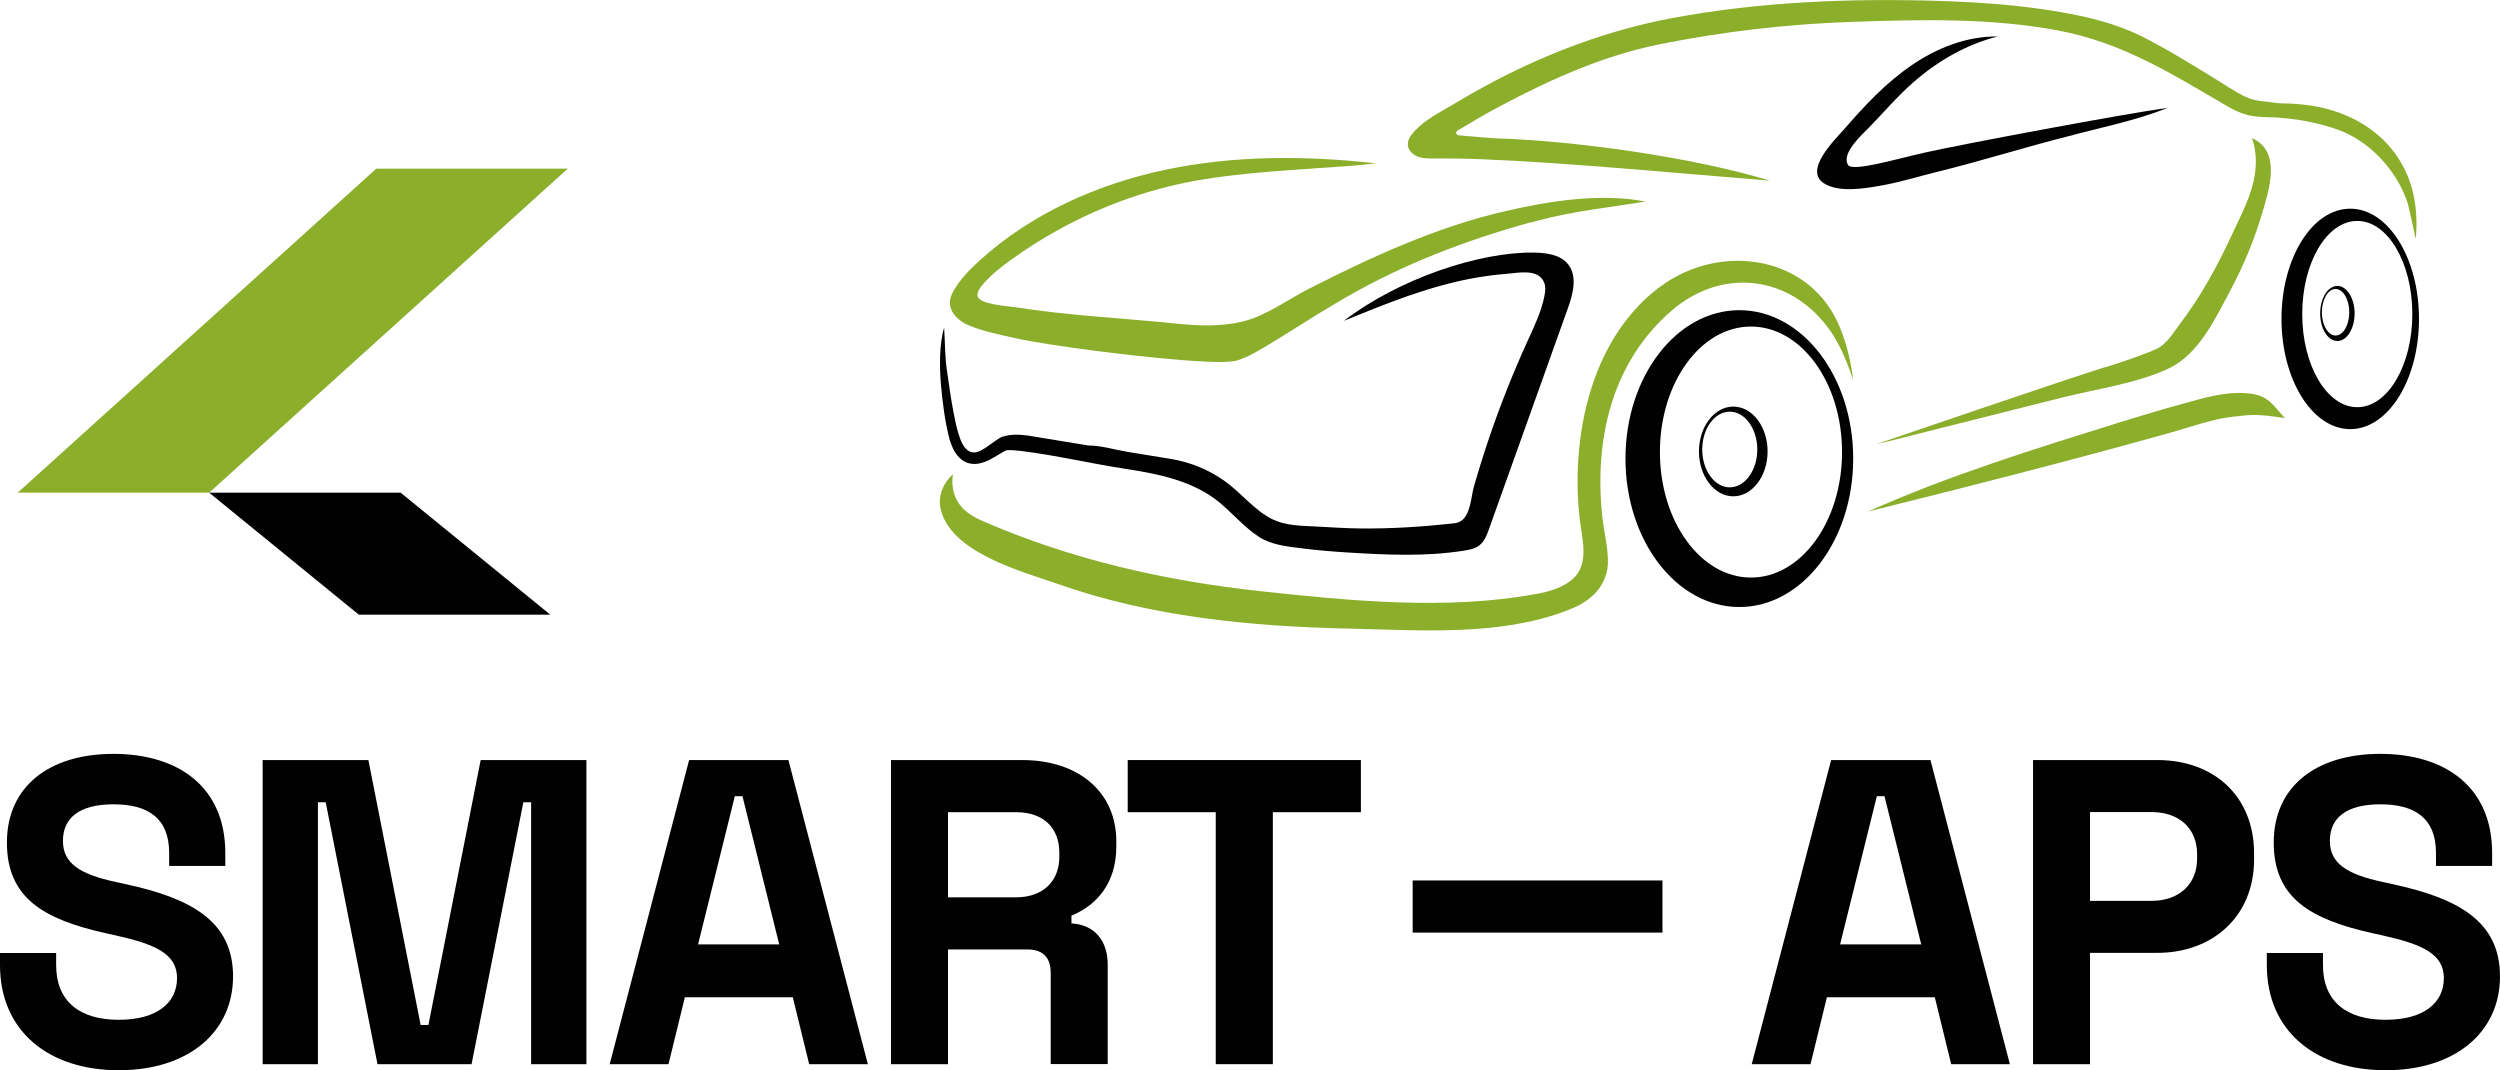 <?xml version="1.0" encoding="UTF-8"?>
<svg xmlns="http://www.w3.org/2000/svg" id="_Слой_2" data-name="Слой 2" viewBox="0 0 206.17 88.26">
  <defs>
    <style>
      .cls-1 {
        fill: #010101;
      }

      .cls-2 {
        fill: #8bae2b;
      }
    </style>
  </defs>
  <g id="_Слой_1-2" data-name="Слой 1">
    <g>
      <path class="cls-2" d="m31.03,13.91h15.79l-29.57,26.72H1.46L31.03,13.91Z"></path>
      <path class="cls-1" d="m29.59,50.69h15.79l-12.34-10.06h-15.79l12.34,10.06Z"></path>
      <g>
        <path class="cls-1" d="m9.79,88.26c-5.77,0-9.79-3.22-9.79-8.67v-1h4.63v1c0,3.01,1.96,4.51,5.16,4.51s4.81-1.43,4.81-3.44-1.82-2.79-5.02-3.51l-.82-.18c-5.16-1.15-8.19-2.9-8.19-7.49s3.45-7.31,8.79-7.31,9.22,2.72,9.22,8.17v1.07h-4.63v-1.07c0-2.87-1.74-4.01-4.59-4.01s-4.17,1.15-4.17,3.01,1.39,2.76,4.38,3.4l.82.18c5.3,1.15,8.83,3.01,8.83,7.6s-3.67,7.74-9.43,7.74Z"></path>
        <path class="cls-1" d="m26.22,87.76h-4.56v-25.08h8.72l4.31,21.85h.64l4.31-21.85h8.72v25.08h-4.56v-21.6h-.64l-4.27,21.6h-7.76l-4.27-21.6h-.64v21.6Z"></path>
        <path class="cls-1" d="m55.12,87.76h-4.84l6.55-25.08h8.19l6.55,25.08h-4.84l-1.35-5.52h-8.9l-1.35,5.52Zm5.48-22.1l-3.03,12.22h6.69l-3.03-12.22h-.64Z"></path>
        <path class="cls-1" d="m78.18,87.76h-4.7v-25.08h10.82c4.66,0,7.76,2.65,7.76,6.7v.43c0,3.01-1.6,4.84-3.7,5.7v.64c1.89.11,2.99,1.4,2.99,3.4v8.2h-4.7v-7.52c0-1.15-.53-1.93-1.92-1.93h-6.55v9.46Zm0-20.78v7.02h5.62c2.21,0,3.56-1.33,3.56-3.33v-.36c0-2.01-1.28-3.33-3.56-3.33h-5.62Z"></path>
        <path class="cls-1" d="m104.96,87.76h-4.7v-20.78h-7.26v-4.3h19.23v4.3h-7.26v20.78Z"></path>
        <path class="cls-1" d="m149.3,87.76h-4.84l6.55-25.08h8.19l6.55,25.08h-4.84l-1.35-5.52h-8.9l-1.35,5.52Zm5.48-22.1l-3.03,12.22h6.69l-3.03-12.22h-.64Z"></path>
        <path class="cls-1" d="m172.36,87.76h-4.7v-25.08h10.25c4.7,0,7.98,3.01,7.98,7.7v.5c0,4.69-3.42,7.7-7.98,7.7h-5.55v9.17Zm0-20.78v7.31h5.09c2.21,0,3.74-1.33,3.74-3.48v-.36c0-2.15-1.5-3.48-3.74-3.48h-5.09Z"></path>
        <path class="cls-1" d="m196.73,88.26c-5.77,0-9.79-3.22-9.79-8.67v-1h4.63v1c0,3.01,1.96,4.51,5.16,4.51s4.81-1.43,4.81-3.44-1.82-2.79-5.02-3.51l-.82-.18c-5.16-1.15-8.19-2.9-8.19-7.49s3.45-7.31,8.79-7.31,9.22,2.72,9.22,8.17v1.07h-4.63v-1.07c0-2.87-1.75-4.01-4.59-4.01s-4.16,1.15-4.16,3.01,1.39,2.76,4.38,3.4l.82.18c5.3,1.15,8.83,3.01,8.83,7.6s-3.67,7.74-9.43,7.74Z"></path>
        <path class="cls-1" d="m116.5,76.91h20.6v-4.3h-20.6v4.3Z"></path>
      </g>
    </g>
    <path class="cls-2" d="m188.31,8.53c-.56,0-1.21-.14-1.7-.18-.52-.05-.97-.15-1.41-.36-.9-.42-1.85-1.09-2.81-1.67-1.93-1.18-3.82-2.35-5.88-3.38-2.12-1.03-4.37-1.56-6.61-1.95-3.27-.57-6.56-.8-9.85-.91-7.35-.24-14.96.06-22.19,1.42-5.13.97-9.95,2.76-14.56,5.16-1.34.7-2.64,1.46-3.94,2.23-1.04.61-2.15,1.21-2.92,2.17-.22.27-.38.62-.33.97.06.38.36.68.71.84.46.21.98.2,1.48.2,1.35-.01,2.71.01,4.06.07,3.92.16,7.83.46,11.74.77,2,.16,4,.33,5.99.5,1,.08,2,.17,3,.25q.89.08,2.88.24c-6.12-1.86-15.61-3.27-22.76-3.5,0,0-1.91-.14-2.93-.24-.2-.02-.26-.29-.08-.39,1.18-.71,2.37-1.42,3.6-2.06,4.1-2.18,8.48-4.14,13.03-5.05,5.26-1.06,10.61-1.68,15.97-1.86,5.63-.19,11.35-.33,16.91.71,5.22.98,9.24,3.48,13.71,6.1.68.4,1.5.84,2.41.97.91.13,1.63.06,2.39.15,1.53.13,3.06.43,4.54.95,2.67.94,4.92,3.39,5.8,6.08.07.22.61,2.7.66,2.95.24-2.55-.2-5.01-1.73-7.09s-3.93-3.37-6.48-3.84c-.88-.16-1.77-.24-2.66-.25Z"></path>
    <path class="cls-2" d="m126.21,18.34c-5.37,1.49-10.45,3.43-15.28,6.22-1.5.87-2.97,1.78-4.44,2.71-.74.46-1.48.93-2.26,1.39-.39.23-.79.45-1.22.67-.42.19-.97.47-1.58.49-.78.07-1.37.03-2.02,0-.64-.02-1.25-.08-1.87-.12-1.24-.1-2.47-.22-3.69-.35-2.45-.27-4.9-.58-7.34-.96-.98-.15-1.96-.32-2.94-.54-1.24-.27-2.58-.55-3.75-1.05-.78-.34-1.51-1.03-1.48-1.89.01-.42.21-.8.44-1.16.54-.86,1.26-1.59,2.01-2.27,4.28-3.88,9.75-6.32,15.41-7.5,5.66-1.18,11.52-1.15,17.26-.51-1.8.21-2.35.22-3.42.3-1.19.09-2.38.17-3.57.25-2.37.17-4.74.38-7.09.75-4.23.67-8.29,2.09-12.04,4.15-1.39.76-2.72,1.61-4.01,2.54-.86.62-1.7,1.29-2.37,2.11-.19.24-.38.52-.34.83.08.71,2.51.84,3.07.93,4.35.69,8.85.9,13.25,1.35,1.89.19,3.69.28,5.56-.17,1.94-.47,3.74-1.84,5.51-2.73,5.11-2.6,10.49-5.07,16.1-6.36,3.63-.84,7.85-1.52,11.59-.8-3.04.5-5.94.78-8.94,1.59-.18.05-.35.1-.53.15Z"></path>
    <path class="cls-2" d="m151.44,26.36c-2.47-5-8.72-6.1-13.38-3.46-1.78,1.01-3.24,2.46-4.39,4.1-2.16,3.09-3.2,6.87-3.49,10.6-.14,1.81-.1,3.65.13,5.46.2,1.52.73,3.46-.58,4.66-.84.77-2.01,1.08-3.13,1.28-7.27,1.33-15.29.55-22.6-.24-7.94-.86-15.72-2.62-23.05-5.83-1.44-.63-2.4-1.58-2.41-3.23,0-.19.02-.39.05-.59-.77.67-1.23,1.73-1.04,2.74.7,3.69,6.67,5.25,9.63,6.29,7.73,2.73,15.93,3.52,24.08,3.7,5.87.13,12.43.65,18.01-1.51.71-.27,1.45-.62,2.13-1.26.69-.62,1.17-1.64,1.2-2.56.04-1.32-.33-2.65-.47-3.97-.65-6.25.75-12.66,5.77-16.96,3.66-3.14,8.65-3.07,12.05.49,1.49,1.56,2.17,3.23,2.88,5.26-.22-1.71-.63-3.42-1.39-4.98Z"></path>
    <path class="cls-1" d="m77.86,27.01c.09,1.48.06,2.31.21,3.38.17,1.19.33,2.4.56,3.59.12.59.23,1.2.41,1.77.17.57.39,1.14.81,1.42.21.15.48.18.71.11.24-.07.43-.17.68-.33.24-.15.46-.33.72-.51.12-.09.26-.18.4-.27.07-.04.17-.1.26-.14l.29-.08c.94-.24,2.02,0,2.95.15,1.3.21,2.6.42,3.91.64,1.06,0,2.25.37,3.3.54,1.15.19,2.3.37,3.45.56,1.64.27,3.14.88,4.49,1.84s2.43,2.41,3.92,3.14c1.11.54,2.37.54,3.58.6s2.42.15,3.64.16c2.52.03,5.05-.13,7.56-.4.23-.02.46-.05.66-.15.91-.45.93-2.01,1.17-2.86.39-1.38.82-2.74,1.28-4.1.92-2.71,1.98-5.37,3.17-7.98.55-1.2,1.13-2.41,1.38-3.7.07-.36.11-.73-.02-1.07-.46-1.19-2.11-.82-3.09-.74-1.63.13-3.26.41-4.84.82-2.94.75-5.79,1.92-8.6,3.06,4.56-3.48,11.15-5.69,15.67-5.63,1.03.02,2.19.16,2.83.97.79,1,.4,2.45-.03,3.65-2.17,6.06-4.33,12.13-6.5,18.19-.17.49-.37,1-.77,1.32-.36.29-.83.38-1.28.45-3.2.51-6.43.35-9.65.15-1.25-.08-2.49-.18-3.74-.34-1.2-.15-2.52-.28-3.55-.96-1.15-.76-2.07-1.83-3.11-2.72-2.21-1.89-5.17-2.46-7.97-2.89s-5.67-1.11-8.52-1.46c-.39-.05-.83-.08-1.09-.07-.17,0-.5.22-.87.44-.37.21-.75.48-1.39.64-.6.16-1.28.02-1.71-.44-.23-.22-.4-.47-.53-.74-.13-.26-.19-.47-.28-.71-.42-1.57-.58-3.02-.73-4.54-.13-1.51-.14-3.45.27-4.78Z"></path>
    <path class="cls-1" d="m158.58,12.62c-2.26.51-5.81,1.56-6.17.99-.61-.95,1.19-2.55,1.75-3.12,1.22-1.25,2.34-2.58,3.66-3.73,2-1.74,4.36-3.11,6.93-3.75-2.55-.04-5.03.95-7.13,2.39s-3.86,3.32-5.53,5.25c-.76.87-3.37,3.38-1.67,4.47,1.22.78,3.3.43,4.62.2,1.59-.27,3.13-.76,4.69-1.14,3.66-.9,7.25-2.04,10.9-2.96,2.75-.74,5.5-1.27,8.15-2.33-3.43.47-16.9,2.98-20.21,3.73Z"></path>
    <path class="cls-2" d="m173.64,30.28c1.07-.33,2.14-.69,3.16-1.08.26-.1.52-.19.75-.3l.36-.15c.12-.05.16-.11.24-.16.07-.05.15-.09.22-.15l.23-.23c.16-.13.3-.32.45-.51.24-.28.46-.64.7-.96,1.8-2.34,3.2-4.97,4.44-7.65.54-1.17,1.16-2.36,1.52-3.61.39-1.35.48-2.75,0-4.09,2.49,1.08,1.4,4.33.84,6.22-.65,2.17-1.52,4.28-2.58,6.27-1.25,2.34-2.62,5.35-5.17,6.53-2.67,1.23-5.88,1.66-8.72,2.37l-9.34,2.35c-1.37.33-4.63,1.19-6.01,1.5,0,0,15.85-5.42,18.9-6.36Z"></path>
    <path class="cls-2" d="m188.45,34.48c-2.33-.35-2.7-.3-4.36-.11s-3.48.86-5.17,1.33c-8.26,2.31-16.55,4.42-24.88,6.49,6.68-2.99,13.73-5.16,20.7-7.34,1.77-.55,3.55-1.08,5.33-1.57s3.72-1.09,5.65-.8c1.43.21,1.82,1.06,2.72,2.01Z"></path>
    <path class="cls-1" d="m143.44,25.58c-5.18,0-9.39,5.48-9.39,12.24s4.2,12.24,9.39,12.24,9.39-5.48,9.39-12.24-4.2-12.24-9.39-12.24Zm.96,22.05c-4.15,0-7.51-4.63-7.51-10.35s3.36-10.35,7.51-10.35,7.51,4.63,7.51,10.35-3.36,10.35-7.51,10.35Z"></path>
    <path class="cls-1" d="m142.94,33.53c1.57,0,2.83,1.66,2.83,3.7s-1.27,3.7-2.83,3.7-2.83-1.66-2.83-3.7,1.27-3.7,2.83-3.7Zm-.29,6.66c1.25,0,2.27-1.4,2.27-3.12s-1.02-3.12-2.27-3.12-2.27,1.4-2.27,3.12,1.02,3.12,2.27,3.12Z"></path>
    <g>
      <path class="cls-1" d="m193.82,17.21c-3.13,0-5.67,4.07-5.67,9.09s2.54,9.09,5.67,9.09,5.67-4.07,5.67-9.09-2.54-9.09-5.67-9.09Zm.58,16.37c-2.51,0-4.54-3.44-4.54-7.68s2.03-7.68,4.54-7.68,4.54,3.44,4.54,7.68-2.03,7.68-4.54,7.68Z"></path>
      <path class="cls-1" d="m192.76,23.58c.78,0,1.42,1.02,1.42,2.27s-.63,2.27-1.42,2.27-1.42-1.02-1.42-2.27.63-2.27,1.42-2.27Zm-.15,4.09c.63,0,1.13-.86,1.13-1.92s-.51-1.92-1.13-1.92-1.13.86-1.13,1.92.51,1.92,1.13,1.92Z"></path>
    </g>
  </g>
</svg>
